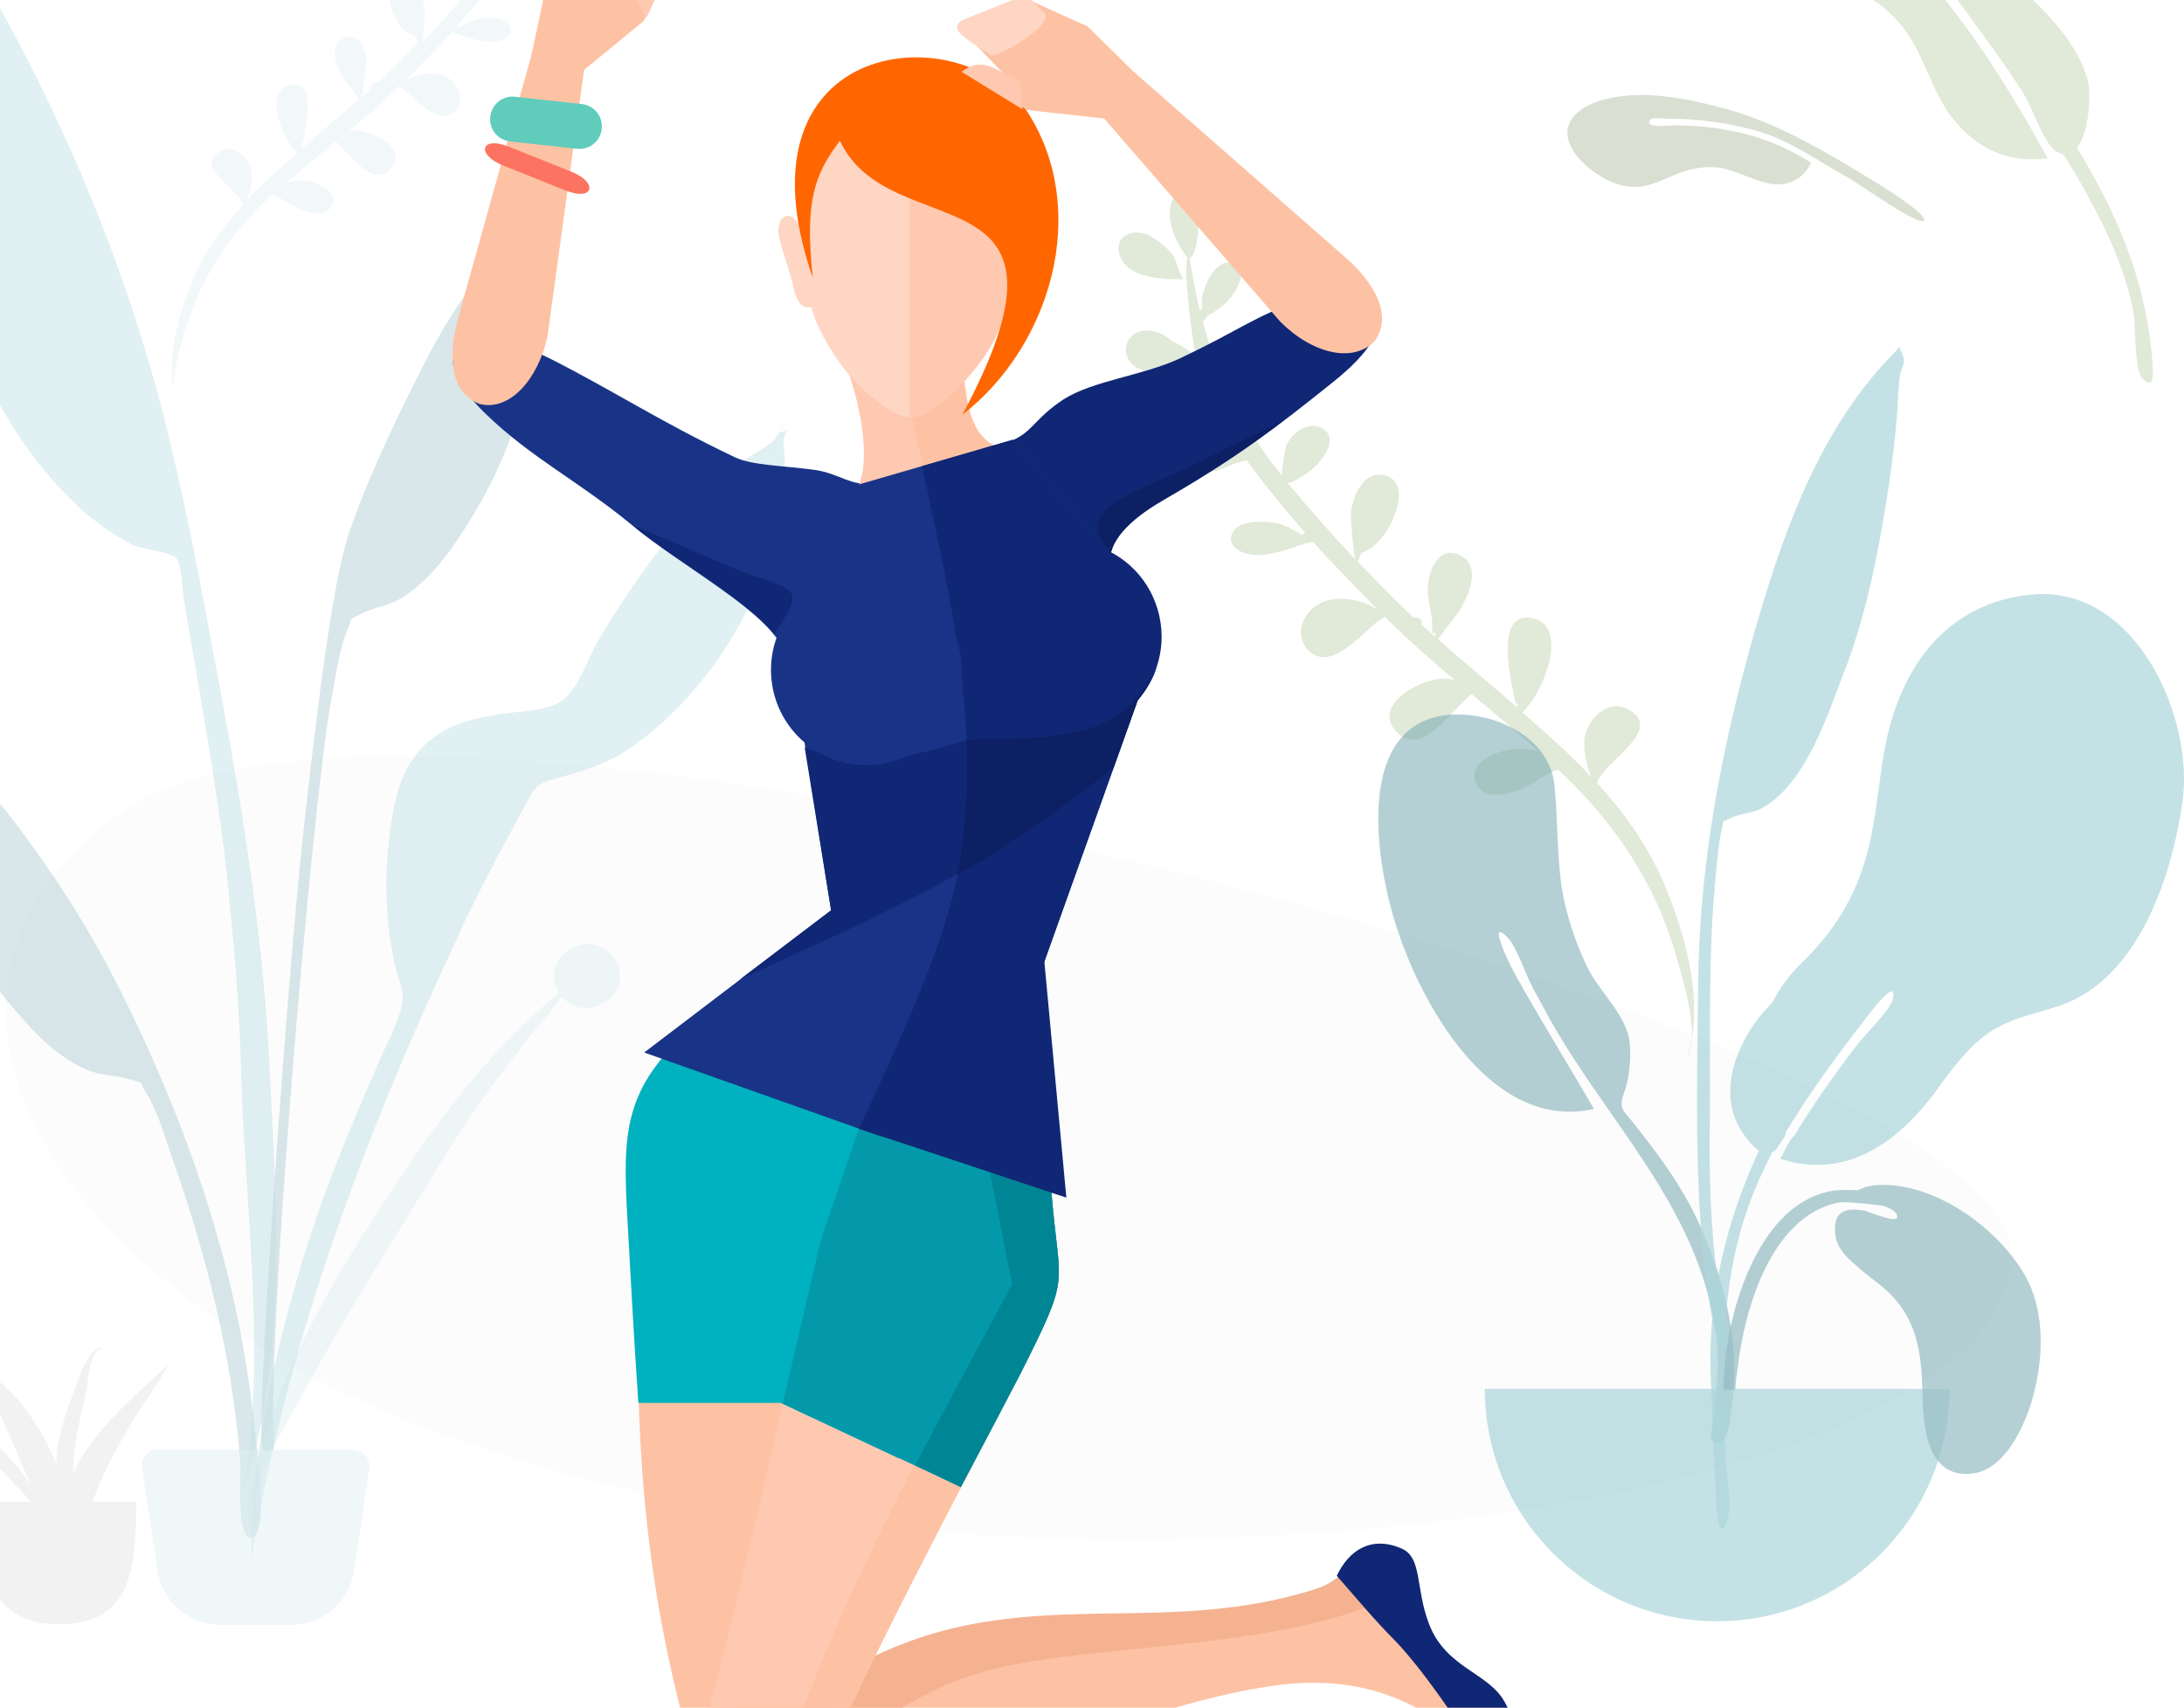 <?xml version="1.0" encoding="utf-8"?>
<!-- Generator: Adobe Illustrator 24.2.0, SVG Export Plug-In . SVG Version: 6.00 Build 0)  -->
<svg version="1.1" id="Layer_1" xmlns="http://www.w3.org/2000/svg" xmlns:xlink="http://www.w3.org/1999/xlink" x="0px" y="0px"
	 viewBox="0 0 298 233" style="enable-background:new 0 0 298 233;" xml:space="preserve">
<style type="text/css">
	.st0{opacity:0.504;}
	.st1{opacity:0.504;fill-rule:evenodd;clip-rule:evenodd;fill:#F2F2F2;enable-background:new    ;}
	.st2{fill-rule:evenodd;clip-rule:evenodd;fill:#E1E9D9;}
	.st3{opacity:0.2;fill-rule:evenodd;clip-rule:evenodd;fill:#C1DEE2;enable-background:new    ;}
	.st4{opacity:0.7;}
	.st5{opacity:0.7;fill-rule:evenodd;clip-rule:evenodd;fill:#69A1AC;enable-background:new    ;}
	.st6{opacity:0.7;fill-rule:evenodd;clip-rule:evenodd;fill:#89C5CC;enable-background:new    ;}
	.st7{opacity:0.5;}
	.st8{opacity:0.5;fill-rule:evenodd;clip-rule:evenodd;fill:#69A1AC;enable-background:new    ;}
	.st9{opacity:0.5;fill-rule:evenodd;clip-rule:evenodd;fill:#C1DEE2;enable-background:new    ;}
	.st10{opacity:0.5;fill-rule:evenodd;clip-rule:evenodd;fill:#89C5CC;enable-background:new    ;}
	.st11{fill-rule:evenodd;clip-rule:evenodd;fill:#F2F2F2;}
	.st12{fill-rule:evenodd;clip-rule:evenodd;fill:#D9DFD1;}
	.st13{fill-rule:evenodd;clip-rule:evenodd;fill:#FDC2A4;}
	.st14{fill-rule:evenodd;clip-rule:evenodd;fill:#F5B290;}
	.st15{fill-rule:evenodd;clip-rule:evenodd;fill:#102775;}
	.st16{fill-rule:evenodd;clip-rule:evenodd;fill:#FFC9B1;}
	.st17{fill-rule:evenodd;clip-rule:evenodd;fill:#193387;}
	.st18{fill-rule:evenodd;clip-rule:evenodd;fill:#0C2063;}
	.st19{fill-rule:evenodd;clip-rule:evenodd;fill:#00B1BF;}
	.st20{fill-rule:evenodd;clip-rule:evenodd;fill:#0399AA;}
	.st21{fill-rule:evenodd;clip-rule:evenodd;fill:#008594;}
	.st22{fill-rule:evenodd;clip-rule:evenodd;fill:#FFD6C4;}
	.st23{fill-rule:evenodd;clip-rule:evenodd;fill:#FF6600;}
	.st24{fill-rule:evenodd;clip-rule:evenodd;fill:#60CCBC;}
	.st25{fill-rule:evenodd;clip-rule:evenodd;fill:#FC7361;}
</style>
<g class="st0">
	<path class="st1" d="M274.2,169.9c4,29.8-92.7,49.3-175.9,35.7C15.1,192-23.1,139,16.6,110.8C56.3,82.5,270.2,140.1,274.2,169.9z"
		/>
</g>
<path class="st2" d="M156.7,32.1c-2.1-1.1-5,0.2-3.8,3c1.3,3,6,3,8.6,3c-0.3,0-1.1-2.8-1.4-3.2C159.2,33.7,158,32.8,156.7,32.1z
	 M181.2,85.8C181.8,86.2,181.3,85.8,181.2,85.8L181.2,85.8z M154.6,45.7c-1.2,1-1.3,2.6-0.3,3.8c1.2,1.4,3.4,1.3,5.1,1.2
	c0.7-0.1,4.7-0.4,3.8-1c0.1,0,0.2,0.1,0.4,0.2c0.1,0.3,0.2,0.6,0.3,1c0,0,0,0-0.1,0c0,0,0,0,0.1,0c1,3.2,2.3,6.2,4.1,9
	c-0.7-0.3-1.4-0.5-2.1-0.6c-2.1-0.3-6.5,1.4-4.1,4.1c2.2,2.7,5.7-0.2,8.3-0.6c2.5,3.4,5.2,6.7,8,9.9c-0.2,0.1-0.3,0.2-0.4,0.3
	c-1.1-0.6-2.3-1.4-3.4-1.6c-1.5-0.3-4.6-0.5-5.8,0.8c-1.4,1.7,0.1,3,1.8,3.4c2.4,0.5,5.6-0.7,7.9-1.5c0.3,0,0.6,0,0.7-0.2
	c0.1,0,0.1,0,0.2,0c2.9,3.2,5.9,6.2,8.8,9.2c0,0-0.1,0-0.1,0c-0.8-0.5-1.6-0.9-2.5-1.1c-2.1-0.5-4.5-0.5-6.2,1
	c-1.7,1.5-2.3,4.1-0.5,5.8c3.5,3.4,8.6-4.3,10.4-4.6c3,3,6.2,5.8,9.5,8.6c-0.4-0.1-0.7-0.2-1.1-0.2c-3.2-0.3-10.6,3.6-6.7,7.4
	c3.4,3.3,7.3-3.1,10.1-5.3c3.1,2.6,6.1,5.1,9.1,7.8c-1.6-0.4-3.2-0.5-4.9,0c-1.8,0.5-4.7,1.9-3.6,4.4c1.2,2.5,4.7,1.4,6.5,0.6
	c1-0.4,3-1.9,4.7-2.5c4.8,4.5,8.9,9.5,12,15.3c2,3.6,3.4,7.5,4.5,11.5c0.7,2.6,2,6.8,1.7,10.2c1.3-6.7-1-14.7-3.4-20.6
	c-2.2-5.5-5.6-10.3-9.5-14.6c1-3,9.3-7.2,4.3-10c-2.6-1.5-5.3,1-5.9,3.5c-0.4,1.8,0.2,4,0.8,5.7c-1.2-1.3-2.5-2.6-3.8-3.8
	c-1.8-1.7-3.7-3.4-5.6-5c3.1-2.9,6.1-11.3,1.9-12.7c-6.2-2-3.2,9.4-2.8,11.5c0.1,0,0.2,0,0.3-0.1c0,0.2-0.1,0.4-0.1,0.6
	c-3.6-3.1-7.3-6.2-10.8-9.3c0.3-0.2,0.8-1.1,1.2-1.6c0.9-1.1,1.8-2.2,2.4-3.5c1-2,2-5.2-0.7-6.4c-2.9-1.3-4.2,2.3-4.3,4.5
	c0,1.5,0.4,2.9,0.6,4.4c0.1,0.5-0.2,2.5,0.4,1.6c0,0.3,0,0.6,0,0.7c-0.6-0.6-1.3-1.2-1.9-1.7c0-0.1,0.1-0.2,0.1-0.2
	c0-0.6-0.6-0.9-1.1-0.7c-0.8-0.8-1.7-1.6-2.5-2.4c-1.7-1.7-3.4-3.5-5.2-5.3c0.4-0.3,0.2-0.8,0.6-1.1c0.3-0.3,1-0.5,1.4-0.8
	c1-0.8,1.9-2,2.5-3.1c1-1.9,2.3-5.8-0.6-6.7c-3.1-0.9-4.6,2.9-4.8,5.3c0,0.5,0.3,4.6,0.6,6.1c-3.2-3.4-6.3-6.9-9.2-10.4
	c0.9,0,3.3-1.8,3.8-2.3c1.2-1.2,3.1-3.8,1-5.1c-1.9-1.2-4.2,0.5-5,2.3c-0.1,0.3-0.6,2.9-0.6,4.1c-1.2-1.5-2.3-3-3.3-4.5
	c-0.7-1-1.3-2-2-3.1c0.1-0.1,0.3-0.2,0.4-0.4c3.1-0.5,7.1-5.4,3.4-7.1c-1.8-0.8-3.7,0.9-4.5,2.2c-0.2,0.3-0.5,1.7-0.7,2.8
	c-1.8-3.5-3.1-7.2-4.1-11c0.3-0.1,0.5-0.3,0.5-0.6c1.5-0.9,2.7-1.6,3.8-3.3c0.7-1,1.8-3.4-0.1-4c-2.5-0.7-4.1,3.1-4.3,5
	c0,0.2,0,0.9,0,1.4c-0.1,0-0.2,0-0.3,0c-0.6-2.4-1-4.8-1.4-7.1c1.4-0.4,1.6-7.7,0.7-8.7c-2-2.3-3.5,1-3.4,2.8c0.1,2.1,1.1,4,2.2,5.6
	c0.1,0.2,0.1,0.2,0.1-0.1c0,0.1,0.1,0.2,0.1,0.3c-0.1,1.1-0.2,2.2-0.1,3.2c0.2,2.8,0.5,5.5,0.9,8.3c0.1,0.7,0.2,1.3,0.4,2
	c-1.1-0.9-2.6-1.8-3.2-2C158.5,45.2,156.1,44.5,154.6,45.7z M230.8,141.7c-0.1,1-0.2,1.8-0.6,2.6
	C230.5,143.4,230.6,142.6,230.8,141.7z"/>
<path class="st3" d="M77.7-25.9c1.5-0.8,3.6,0.1,2.7,2.1c-0.9,2.1-4.3,2.2-6.2,2.1c0.2,0,0.8-2,1-2.3C75.9-24.8,76.8-25.4,77.7-25.9
	z M60.2,13.1C59.7,13.5,60.2,13.1,60.2,13.1L60.2,13.1z M79.5-16c0.9,0.7,1,1.9,0.2,2.7c-0.9,1-2.5,0.9-3.7,0.9
	c-0.5,0-3.5-0.3-2.8-0.7c-0.1,0-0.2,0.1-0.3,0.1c-0.1,0.2-0.1,0.5-0.2,0.7c0,0,0,0,0.1,0c0,0,0,0-0.1,0C72-10,71-7.8,69.7-5.8
	c0.5-0.2,1-0.3,1.5-0.4c1.5-0.2,4.7,1,3,3c-1.6,1.9-4.2-0.1-6-0.4c-1.8,2.5-3.8,4.9-5.9,7.2c0.1,0,0.2,0.1,0.3,0.2
	c0.8-0.4,1.7-1,2.5-1.2c1.1-0.2,3.4-0.4,4.2,0.6c1,1.2-0.1,2.2-1.3,2.4C66.3,6,64,5.2,62.3,4.6c-0.2,0-0.4,0-0.5-0.2
	c0,0-0.1,0-0.1,0c-2.1,2.3-4.3,4.5-6.5,6.7c0,0,0,0,0.1,0c0.6-0.4,1.2-0.7,1.8-0.8c1.5-0.4,3.3-0.4,4.5,0.7c1.2,1.1,1.7,3,0.4,4.2
	c-2.5,2.4-6.3-3.1-7.6-3.4C52.2,14,49.9,16,47.5,18c0.3-0.1,0.5-0.1,0.8-0.2c2.3-0.2,7.8,2.6,4.9,5.4c-2.5,2.4-5.4-2.2-7.4-3.9
	c-2.2,1.9-4.5,3.7-6.7,5.6c1.2-0.3,2.3-0.4,3.6,0c1.3,0.4,3.4,1.4,2.6,3.1c-0.8,1.8-3.4,1-4.7,0.4c-0.7-0.3-2.2-1.4-3.5-1.8
	c-3.5,3.3-6.5,6.8-8.8,11.1c-1.4,2.6-2.5,5.5-3.3,8.3c-0.5,1.8-1.4,5-1.3,7.4c-0.9-4.8,0.7-10.6,2.5-14.9c1.6-4,4.1-7.4,7-10.6
	c-0.7-2.1-6.8-5.2-3.2-7.2c1.9-1.1,3.9,0.7,4.3,2.5c0.3,1.3-0.2,2.9-0.6,4.1c0.9-1,1.8-1.9,2.8-2.8c1.3-1.2,2.7-2.4,4.1-3.6
	c-2.3-2.1-4.4-8.2-1.4-9.2c4.5-1.5,2.3,6.8,2,8.3c-0.1,0-0.2,0-0.2-0.1c0,0.1,0.1,0.3,0.1,0.4c2.6-2.3,5.3-4.5,7.9-6.8
	c-0.2-0.2-0.6-0.8-0.9-1.2c-0.7-0.8-1.3-1.6-1.7-2.5c-0.7-1.4-1.4-3.8,0.5-4.6c2.1-0.9,3.1,1.7,3.1,3.2c0,1.1-0.3,2.1-0.4,3.2
	c0,0.3,0.1,1.8-0.3,1.2c0,0.2,0,0.4,0,0.5c0.5-0.4,0.9-0.8,1.4-1.3c0-0.1,0-0.1,0-0.2c0-0.5,0.4-0.6,0.8-0.5
	c0.6-0.6,1.2-1.1,1.8-1.7c1.2-1.2,2.5-2.5,3.8-3.8c-0.3-0.2-0.2-0.6-0.4-0.8c-0.3-0.2-0.8-0.4-1.1-0.6C55,4.2,54.4,3.3,54,2.5
	c-0.7-1.4-1.7-4.2,0.5-4.9C56.7-3,57.8-0.3,58,1.4c0,0.3-0.2,3.3-0.4,4.4c2.3-2.4,4.6-5,6.7-7.5c-0.6,0-2.4-1.3-2.8-1.6
	C60.6-4.1,59.2-6,60.7-7c1.4-0.9,3.1,0.4,3.6,1.6c0.1,0.2,0.4,2.1,0.5,3c0.9-1.1,1.7-2.2,2.4-3.3c0.5-0.7,1-1.5,1.4-2.2
	c-0.1-0.1-0.2-0.2-0.3-0.3c-2.3-0.4-5.2-3.9-2.5-5.1c1.3-0.6,2.7,0.6,3.3,1.6c0.1,0.2,0.3,1.2,0.5,2c1.3-2.5,2.3-5.2,3-8
	c-0.2,0-0.4-0.2-0.4-0.5c-1.1-0.6-2-1.1-2.8-2.4c-0.5-0.7-1.3-2.5,0.1-2.9c1.8-0.5,3,2.2,3.1,3.6c0,0.2,0,0.6,0,1c0.1,0,0.1,0,0.2,0
	c0.4-1.7,0.8-3.4,1-5.2c-1-0.3-1.2-5.5-0.5-6.3c1.5-1.7,2.5,0.7,2.5,2c-0.1,1.5-0.8,2.9-1.6,4.1c-0.1,0.1-0.1,0.1-0.1-0.1
	c0,0.1,0,0.2-0.1,0.2c0,0.8,0.1,1.6,0.1,2.3c-0.1,2-0.4,4-0.7,6c-0.1,0.5-0.2,1-0.3,1.4c0.8-0.7,1.9-1.3,2.3-1.5
	C76.7-16.3,78.4-16.8,79.5-16z M23.8,53.3c0.1,0.6,0.2,1.2,0.5,1.7C24.1,54.5,23.9,53.9,23.8,53.3z"/>
<g class="st4">
	<path class="st5" d="M198.2,97.5c5.9-0.3,13.2,3.1,13.9,9.6c0.5,4.7,0.3,9.3,1,14c0.6,3.7,1.8,7.3,3.4,10.7
		c1.6,3.3,4.8,6.1,5.7,9.5c0.5,2.2,0.2,5.4-0.5,7.5c-0.9,2.6-0.4,2.4,1.4,4.7c3.5,4.4,6.7,8.8,9,14c3.3,7.5,5.4,16.2,4.2,24.4
		c-0.2,1-0.3,4.8-1.8,5c-1.6,0.3-0.9-1.8-0.8-2.5c0.5-4.4,1-8.3,0.4-12.7c-2.5-17.3-14.9-28.6-23-43.3c-0.4-0.8-1.4-2.6-2-3.7
		c-1-1.9-2.1-5.4-3.4-6.8c-2.6-2.6-0.2,2.6,0.3,3.6c0.6,1.3,1.4,2.6,2,3.7c3,5.2,6.4,10.8,9.5,16.1c-13.5,3.1-23-13.2-26.6-23.8
		C187.8,118.8,184.2,98.2,198.2,97.5z"/>
	<path class="st6" d="M277.5,81.1c-9.9,0.8-16.3,7.3-19.2,16.5c-1.6,4.9-1.8,10-2.7,15c-1.3,7.6-4.2,13.4-9.8,18.8
		c-1.7,1.7-3,3.4-3.9,5.3c-1.8,1.8-3.4,3.9-4.5,6.5c-1.5,3.3-1.9,7.2-0.2,10.4c0.5,0.9,1.6,2.6,2.8,3.4c-4.4,9.4-6.9,19.8-6.6,30.1
		c0.2,6.2,0.5,12.5,0.8,18.7c0.1,1.7,0.6,4.4,1.5,1.6c0.7-2.6-0.2-6.6-0.3-9.3c-0.4-13-0.8-24.9,4.6-37.1c0.6-1.3,1.2-2.5,1.8-3.8
		c0,0,0.1,0,0.1-0.1c0,0,0,0,0.1,0.1c0-0.1,0.1-0.2,0.2-0.2c0.2-0.2,0.3-0.4,0.5-0.7c0.5-0.7,1-1.4,1-1.9c0,0,0,0,0,0
		c3.3-5.4,7.1-10.6,11-15.6c0,0,4.2-5.7,3.6-2.6c-0.3,1.5-3.4,4.5-4.7,6.1c-2.8,3.6-6.1,8.2-8.8,12.7c-0.4,0.2-0.9,1.2-1.3,2
		c-0.2,0.4-0.4,0.8-0.6,1.1c9.7,3.2,17.2-3.2,22.3-10.7c0,0,0,0,0,0c1.6-2.1,3.2-4.1,5.1-5.7c3.3-2.7,6.9-3.2,10.8-4.5
		c10.7-3.7,15.2-17.5,16.7-27.8C299.4,97.8,291.4,80,277.5,81.1z"/>
	<path class="st6" d="M258,48.6c-10.2,10.6-15.1,25.2-19,39c-4.3,15.4-7.2,31-7.3,47.1c-0.1,10.5-0.4,21.1,0.3,31.6
		c0.2,3.7,0.6,7.5,1.2,11.2c0,0.3,1.4,8.5,2.6,6.6c0.7-1.1-1.4-8.6-1.5-9.8c-0.9-7-1.1-14-1-21.1c0.1-11.6-0.3-23.2,0.9-34.7
		c0.2-1.7,0.3-3.5,0.7-5.2c0.4-1.8-0.1-1,1.3-1.7c1.4-0.7,3.1-0.6,4.5-1.5c5.7-3.4,8.6-12.3,10.8-18.1c2.6-6.6,4.2-13.7,5.4-20.7
		c0.9-5.1,1.6-10.2,2-15.4c0.1-1.6,0.1-3.3,0.4-5c0.1-0.4,0.5-1.2,0.5-1.6c0-0.8-0.5-1.3-0.6-2C258.8,47.8,258.4,48.2,258,48.6z"/>
	<path class="st6" d="M202.6,189.5c0,17.5,14.2,31.7,31.7,31.7s31.7-14.2,31.7-31.7"/>
	<path class="st5" d="M236.8,189.6h-1.7c0.1-2.1,0.3-4.2,0.6-6.3c1.3-7.9,5.5-19.6,14.7-20.9c0.3,0,1.6-0.1,3.1,0
		c0.7-0.4,1.5-0.6,2.4-0.7c7.8-0.6,16.6,5.7,20.4,12.3c3,5.3,2.5,12.3,0.7,17.9c-1.3,3.8-4,9.2-8.6,9.2c-5.7,0.1-6-7-6.1-11.2
		c-0.1-5.5-0.8-10.3-5.2-14.1c-1-0.9-2.1-1.6-3.1-2.5c-1.6-1.4-3.4-2.7-3.6-5c-0.3-3.1,1.5-3.6,4.1-3.1c0.5,0.1,5,2.1,4.3,0.5
		c-0.2-0.5-1-0.9-1.9-1.2c-2.5-0.3-5.4-0.6-6.2-0.4c-9.1,2-12.7,14.6-13.6,22.6C236.9,187.9,236.8,188.8,236.8,189.6z"/>
</g>
<g class="st7">
	<path class="st8" d="M63.9,39.6c1.8-2.6,5.2-9.2,7.8-10.1c1.7-0.6,1.2,5.6,1.2,6.8c0.1,4.6-0.4,9.1-0.9,13.6
		c-1,8.2-4.2,15.4-8.7,22.4c-2.3,3.6-5,7.2-8.7,9.4c-1.7,1-3.8,1.2-5.4,2.1c-2,1-0.9,0.2-1.8,2.2c-1.2,2.8-1.6,6.5-2.2,9.5
		c-2.6,13.9-8.9,87.4-7.8,101.6c0.1,1.3-1.7,1.6-1.7,0c-0.5-8.1,3.6-64.3,5.6-82.7c2-18.4,4.1-34.6,6.1-41c2.5-7.7,7-17,10.7-24.2
		C59.8,45.9,61.7,42.7,63.9,39.6z"/>
	<path class="st9" d="M77.4,129.8c4.7-3.5,9.9,3.1,5.6,6.6c-2.4,1.9-4.9,1.2-6.3-0.4c-0.9,1.1-1.8,2.3-2.6,3.2c-2.5,3-4.8,6-7.1,9.1
		c-4.7,6.5-8.7,13.3-12.8,20c-4.1,6.6-8.2,13.3-11.9,20.1c-3.2,5.8-7.4,12.5-8.5,18.8c1.6-13.4,7.9-26.3,15.3-38
		c7.4-11.7,15.8-24.5,27.2-33.7C75.2,133.8,75.2,131.4,77.4,129.8z"/>
	<path class="st8" d="M-12.6,97.1c2.7,0.5,7,6.5,9.2,8.8c2.6,2.7,5,5.6,7.2,8.7c4.8,6.5,9.1,13.5,12.7,20.7
		c5.9,11.8,10.7,23.9,14.1,36.8c2.1,7.9,3.5,16,4.3,24.1c0.2,1.5,1.8,13.3-0.6,13.6c-2.1,0.3-1.4-8.9-1.5-10.2
		c-1.1-14.2-4.5-28-9.2-41.3c-1-2.9-2-6.5-3.6-9.1c-1.2-1.9,0-1.2-2.1-1.9c-1.8-0.6-3.8-0.5-5.7-1.2c-4-1.6-7.2-4.8-9.9-8
		c-5.4-6.2-9.7-12.9-12-20.8c-1.2-4.4-2.4-8.8-3-13.3C-12.9,102.9-14.3,96.8-12.6,97.1z"/>
	<path class="st10" d="M-2.2-2.8c10,17.3,18.2,36.4,23.5,55.7c3.2,11.7,5.5,23.7,7.7,35.6c3.5,18.4,6.7,36.9,7.7,55.6
		c0.9,18.9,2.8,40.6-3.4,58.8c3.1-18.5,0.1-38.1-0.4-56.7c-0.2-8.9-1-17.6-1.9-26.5c-0.9-8.6-2.4-17.1-3.8-25.5
		c-0.7-4.1-1.4-8.3-2.1-12.4c-0.2-1.2-0.3-4.9-1.1-5.7c-0.8-0.8-4.8-1.2-6-1.8c-2.5-1.3-4.9-3-7-4.9c-4-3.6-7.6-8.3-10.3-12.9
		c-6.4-10.7-9-23.8-8.9-36.2c0-2.4,3.9-28.4,2.3-28.7c0.1-0.1,0.2-0.2,0.3-0.3C-4.5-6.8-3.3-4.8-2.2-2.8z"/>
	<path class="st10" d="M105.8,59.8c0.2-0.2,1.2-1.8,0.7-1.7c1-0.2-1.4,1.7,1.1,0.5c-1.2,1.2-0.5,2.6-0.5,4.2c0,2.5-0.4,5-0.9,7.5
		c-0.7,3.9-1.9,7.7-3.5,11.3C99.2,89.5,93.2,97,86.1,102c-3.5,2.4-6.9,3.3-10.9,4.4c-2.5,0.7-2.7,2-4.1,4.5
		c-2.8,5.1-5.5,10.2-8,15.5c-2.9,6.3-5.8,12.6-8.5,19c-9.1,21.6-16.5,44-20.3,67.2c-0.1-13.7,3.1-27.7,7-40.7
		c2.9-9.5,6.7-18.6,10.7-27.7c1-2.2,2.5-5,2.9-7.4c0.3-1.7-0.6-3.3-1-5.1c-1.6-7-1.5-14.8-0.1-21.7c1.5-7.7,6-11.3,13.5-12.4
		C70,97,73.5,97.2,76,96c2.7-1.3,3.9-5.5,5.4-8.2c4.2-7.2,9.2-14.2,14.9-20.2c1.6-1.7,3.3-3.2,5.1-4.7C102.6,62,105,60.9,105.8,59.8
		z"/>
	<path class="st9" d="M21.6,197.8h26.6c1.2,0,2.2,1,2.2,2.2c0,0.1,0,0.2,0,0.3l-2.1,14c-0.6,4.3-4.3,7.4-8.6,7.4h-9.6
		c-4.3,0-8-3.2-8.6-7.4l-2.1-14c-0.2-1.2,0.6-2.3,1.8-2.5C21.4,197.8,21.5,197.8,21.6,197.8z"/>
</g>
<path class="st11" d="M-2.4,204.9c0,9.2,0.7,16.7,10.5,16.7c9.8,0,10.5-7.5,10.5-16.7"/>
<path class="st11" d="M11,199.1c-0.4,0.6-0.7,1.3-1,1.9c0-1.3,0.1-2.7,0.3-4c0.3-2.3,0.9-4.6,1.4-6.9c0.4-1.7,0.3-4.6,1.7-5.9
	c0.4-0.3,0.5,0.3,0.5,0.5c0,0.1,0-1-0.4-0.8c-2.1,1.1-2.8,4.5-3.5,6.2c-1,2.5-1.8,5.1-2.2,7.7c-0.1,0.7-0.1,1.3-0.1,2
	c-0.1-0.2-0.1-0.4-0.2-0.5c-1.2-2.9-2.9-5.7-4.9-8.2c-0.5-0.6-6.9-6.9-7.4-5.9c0,0.1,0.2,0.3,0.3,0.3c0,0,0,0,0,0
	c0.4,0.6,1.4,1.5,1.8,2.1c0.8,1.3,1.5,2.7,2.1,4.1c1.4,2.9,2.7,5.9,3.9,8.8c0.3,0.7,0.6,1.4,0.9,2.1c-3.2-4.6-7.4-8.8-13.3-11.2
	c2,1,3.3,2.9,4.7,4.4c1.6,1.8,3.3,3.5,5,5.2c1.9,2.1,4.2,4.3,6,6.6c1.8,3.8,3.5,7.5,4.6,11.5c-0.4-1.4,0-3.3-0.1-4.7
	c-0.1-1.1-0.2-2.3-0.4-3.4c0.2,0.5,0.4,1,0.5,1.5c-0.1-0.8-0.2-1.6-0.3-2.4c0.3-0.7,0.5-1.4,0.7-2c0.9-2.9,1.9-5.8,3.3-8.5
	c1.3-2.6,2.8-5.1,4.4-7.6c0.8-1.1,1.5-2.3,2.3-3.4c0.5-0.8,1-1.9,1.7-2.7C18.8,190,13.9,194.2,11,199.1z"/>
<path class="st2" d="M284.8,10.7c-1.3-4.3-4.3-7.7-7.5-10.8c-6.1-6-9.4-9.8-11.6-18.6c-1.3-5.2-2.6-10.7-6.7-14.4
	c-3-2.7-8.1-5-12.1-3.1c-6.1,3.7-7.8,11.1-7.1,17.8c0.8,8.3,4.6,13.4,12.1,16.5c4.2,1.7,7,4,9.3,8c1.8,3.2,2.9,7.1,5.2,10
	c3.4,4.3,7.7,6.2,13,5.5c-5-9.1-10.7-18.3-17.7-26c-0.7-0.8-4.5-3.7-3.7-5c0.9-1.4,4.8,4,4.8,4c2,2.3,3.9,4.8,5.7,7.3c0,0,0,0,0,0
	c1.9,2.6,3.8,5.2,5.6,7.8c0.7,1.1,1.5,2.2,2.2,3.4c1,1.7,2.6,6.5,4.3,7.6c0.4,0.2,0.7,0.3,1,0.4c1.1,1.9,2.3,3.7,3.3,5.7
	c2.8,5,5.1,10.2,6.2,15.8c0.3,1.6,0.1,7.8,1.2,9c2,2.2,1.4-2,1.3-3.3c-1-10.4-4.8-19.3-10.2-28.1C285.1,18,285.4,12.5,284.8,10.7z"
	/>
<path class="st12" d="M214.8,15.8c2.2-2.5,7.3-3,10.5-2.8c3.9,0.2,8,1.2,11.7,2.3c6.1,1.9,12.1,5.4,17.5,8.7c0.7,0.4,8.7,5.2,8,6.1
	c-0.7,0.8-8.6-4.9-10.4-5.9c-3.8-2.1-7.2-4.6-11.3-6c-4.3-1.4-8.8-2-13.3-2c-0.6,0-2.5-0.4-2.5,0.5c0,0.8,3.1,0.4,3.6,0.4
	c2.3,0,4.6,0.2,6.8,0.6c4.2,0.7,8.1,2.2,11.7,4.5c-1,2.3-3.4,3.4-5.9,2.8c-2.2-0.5-4.3-1.7-6.4-2.1c-1.5-0.2-2.9-0.1-4.4,0.3
	c-3.8,1.1-5.9,3.3-10.1,1.8C217.1,23.8,211.7,19.4,214.8,15.8z"/>
<g>
	<path class="st13" d="M87.6,155.5c-1,29.3-1.7,52.5,6.2,81.3c3.2,11.8,9.8,10.2,19.6,6.5c-0.4-33.9,1-65.4,2.6-99.2
		C107.6,144.2,88.1,141.7,87.6,155.5z"/>
	<path class="st13" d="M116.6,249.6c-9.1,3.7-17.3,1.9-19.7-3.2c-2.3-5-2.4-10.8,0.3-12.9c3.2-2.4,7.8,1,12.6-1.8
		c25.1-18.2,45.2-7,69.6-14.8c3.8-1.1,5.6-4.8,9-5.2c6.4-0.8,4.1,4.3,6.4,10.3c2.3,5.9,8.1,6.6,10.3,10.6c1.9,3.5,5.4,9.7,3.4,10.5
		c-8.4-4.5-14.8-13.4-28.9-13.5C162.5,229.3,127.4,245.2,116.6,249.6z"/>
	<path class="st14" d="M99.1,249.1c-1-0.8-1.7-1.7-2.2-2.8c-2.3-5-0.1-10.8,2.6-12.9c3.2-2.4,5.5,1,10.4-1.8
		c25.1-18.2,45.2-7,69.6-14.8c3.8-1.1,5.6-4.8,9-5.2c4.9-0.6,4.7,2.3,5.4,6.3l-4.5,0.2c-16.2,7.3-40.5,6-54.9,9.9
		C123.5,231.1,118,236.8,99.1,249.1z"/>
	<path class="st15" d="M182.4,215c1.7-3.6,4.8-5.5,8.9-3.7c2.8,1.3,1.8,5.4,3.7,10.3c2.3,6,8.1,6.6,10.3,10.6
		c1.9,3.5,5.2,10.3,3.3,11.1l-7.6-5.2c-1.9-2.8-6.5-9.9-10.6-14.2C187.6,221.1,185.3,218.3,182.4,215z"/>
	<path class="st16" d="M110.2,254.4c-3.2-1-6-2.2-8.4-3.3c-2.1-0.6-4.1-1.7-5.3-3.5c-0.9-2.3-1.3-5.5-1.1-9.3
		c6.2-22.8,11.1-46,16.6-69.1l14.2-41.6l15.9,4.6l1.4,30.9c1.1,12.9,2.7,10.5-4.3,24.4c-3.2,6.2-18.3,34.5-24.5,48.4
		c0.6,0.2,1.2,0.4,1.9,0.6c30.9,2.3,39.1,23.8,62.7,33.5c3.6,1.6,7.3,0,10.2,1.8c5.4,3.5,0.3,6-1.7,12c-2,6,1.9,10.3,1.1,14.7
		c-0.8,3.9-2.2,10.9-4.1,10.2c-3.5-8.9-2.7-19.8-13.4-28.9C158.4,268.5,121.3,258.1,110.2,254.4z"/>
	<path class="st13" d="M123.5,135.6l2.7-8l15.9,4.6l1.4,30.9c1.1,12.9,2.7,10.5-4.3,24.4c-3.2,6.2-18.3,34.5-24.5,48.4
		c0.6,0.2,1.2,0.4,1.9,0.6c30.9,2.3,39.1,23.8,62.7,33.5c3.6,1.6,7.3,0,10.2,1.8c0.5,0.3,1,0.7,1.3,1l-5.9,3.1l-45.4-24.4
		c-15.3-8.2-15.5-8.6-32.7-10.8c8.6-24.7,18.8-42.5,31.2-65.5l-3.6-18.2l-6.3-22.6L123.5,135.6L123.5,135.6z M187.5,289.8
		c0.6,3.2,2,5.9,1.4,8.7c-0.8,3.9-2.2,10.9-4.1,10.2c-2-5-2.6-10.7-4.7-16.4c2.1-0.3,3.5-0.5,3.7-0.6
		C184.2,291.4,185.6,290.7,187.5,289.8z"/>
	<path class="st17" d="M182.8,270.4c3.6-1.6,7.2-1.1,9.1,2.9c1.3,2.8-2.1,5.3-3.8,10.2c-2.1,6.1,2,10.3,1.1,14.8
		c-0.8,3.9-2.6,11.3-4.6,10.6l-2.5-8.9c0.4-3.4,1.4-11.7,1-17.7C182.9,278.5,182.9,274.8,182.8,270.4z"/>
	<path class="st17" d="M75,48.9c8.7,4.4,15,8.6,25.3,13.5c2.4,1.1,6.2,1.1,10.8,1.7c3.5,0.5,5,2.3,7.9,1.8
		c1.4,13.4-10.6,27.5-12,23.1c-1.7-5.3-14-11.7-20.7-17.3c-7.5-6.2-13.7-9.1-20.1-15.3C58,48.5,61.2,42,75,48.9z"/>
	<path class="st15" d="M181.8,52.2c-7.6,6.1-13.1,10.3-23,16c-3.3,1.9-7.8,5.1-7.3,8.9c-12.7-4.4-18.3-15.5-13.9-16.8
		c3.3-1.2,3.4-3.1,7.5-5.8c4.1-2.6,10.7-3.2,15.9-5.6c8.8-4.2,9.1-5.2,17.4-8.4c5.9-2.3,9.1-0.4,9.6,2.3
		C188.4,45.1,187.2,47.9,181.8,52.2z"/>
	<path class="st18" d="M175.2,57.3c-4.8,3.7-9.6,6.9-16.5,10.9c-2.7,1.6-6.3,4.1-7.1,7.1c-5.7-5.4,2.7-8,10.1-11.3L175.2,57.3z"/>
	<path class="st19" d="M87.1,191.4c-0.6-8.8-1.1-17.8-1.6-27.1c-0.5-10.9,0-17.3,11.3-25.9l17.1-14.1l22.6,6.3
		c-12.8,32.6-5.4,47.4-13.8,68.4l-16.2-7.6H87.1z"/>
	<path class="st20" d="M131.1,202.9c2.7-5.1,5.4-10.2,8.1-15.4c7-13.9,5.4-11.4,4.3-24.4l-1.4-30.9l-15.9-4.6L112,169.2l-5.2,22.3
		L131.1,202.9z"/>
	<path class="st21" d="M131.1,202.9c2.7-5.1,5.4-10.2,8.1-15.4c7-13.9,5.4-11.4,4.3-24.4l-1.4-30.9l-15.9-4.6l-2.7,8l4.7-1.2
		l6.3,22.6l3.6,18.2c-4.7,8.8-9.1,16.8-13.2,24.7L131.1,202.9z"/>
	<g>
		<path class="st13" d="M115.9,51.2c2.1,6,2.7,11.6,1.3,15l-10.3,4.4c-4.2,6.1,14.8,21,25.4,21.1l7-3.1c5.3-4.2-0.3-27.1-0.5-27.1
			c-5.7-0.2-7.2-4.5-7.5-14.1L115.9,51.2z"/>
		<path class="st16" d="M115.6,50.2c2.1,6,3,12.6,1.6,16l-10.3,4.4c-4.2,6.1,14.8,21,25.4,21.1l2.6-1.2c-3.3-7.9-5.9-16.6-8.7-26.2
			c-0.9-3.2-1.3-4.8-1.9-7.9c-0.2-2.6-0.4-5-0.5-7.3L115.6,50.2z"/>
	</g>
	<path class="st17" d="M116.3,86.1c-4.7,1.4-7.7,2.1-9.6,2.3c2.5-7.2,0.2-4.6-4.1-8.5c-3.9-3.5-7.9-2.9-3.1-7.7
		c4.1-4,10.6-3.7,19-6.4L116.3,86.1z"/>
	<polygon class="st17" points="108.8,82.8 115.1,66.7 138.2,60 154.6,79.1 156.3,84.4 155.3,95.4 142.5,131.2 137.4,160 
		119.5,154.8 87.9,143.6 113.4,124.2 109.8,101.5 	"/>
	<path class="st15" d="M155.3,94.9l0,0.4l-3.3,9.3c-18.8,14.8-29.2,19-51,29l12.4-9.4l-3.6-22.2c7,2.8,13.7,1.7,22.5-1.2
		C144.3,100.8,150.7,100.5,155.3,94.9z"/>
	<path class="st15" d="M125.8,63.6l12.4-3.6l13.1,15.2c4.3,2.1,7.2,6.6,7.2,11.7c0,3.3-1.3,6.4-3.3,8.7l-12.7,35.6l3,32.2l-28.3-9.4
		c5.1-11,11.1-23.7,13.2-33.5c3.7-17.7,0.3-34.8-4.3-55.5C126,64.5,125.9,64,125.8,63.6z"/>
	<path class="st18" d="M157.8,91.2c-0.6,1.6-1.5,3.1-2.6,4.4l-3.3,9.2c-8.1,6.4-14.7,10.8-21.3,14.6c1.2-6.1,1.5-12.2,1.3-18.4
		l0.4-0.1C146.6,100.8,152.9,100.3,157.8,91.2z"/>
	<circle class="st17" cx="118.2" cy="91.4" r="13"/>
	<g>
		<path class="st22" d="M139.7,29.7c1.3-1.3,2.6,0.2,2.1,2.5c-0.4,2.1-1.4,4.6-2,7c-0.4,1.6-0.9,2.8-2.3,2.6
			c-0.8,2.6-1.7,4.6-3.1,6.7c-1.4,2-2.6,3.4-4,4.7c-3,2.6-4.6,3.7-6.2,3.7c-1.7,0-3.4-1.2-6.1-3.5c-1.8-1.6-3.1-3.1-4.8-5.8
			c-1.2-2-2-3.5-2.6-5.7c-1.4,0.3-2-0.9-2.4-2.5c-0.5-2.4-1.5-4.9-2-7c-0.5-2.6,1.2-4.1,2.6-1.9c-0.1-2.3-0.1-4.5,0.3-6.6
			c1.4-7.8,6.5-13.8,14.9-13.8c9.2,0,13.7,3.7,15.1,12.5C139.7,25.2,139.8,27.5,139.7,29.7z"/>
		<path class="st16" d="M139.7,29.7c1.3-1.3,2.6,0.2,2.1,2.5c-0.4,2.1-1.4,4.6-2,7c-0.4,1.6-0.9,2.8-2.3,2.6
			c-0.8,2.6-1.7,4.6-3.1,6.7c-1.4,2-2.6,3.4-4,4.7c-3,2.6-4.6,3.7-6.2,3.7l-0.1,0V9.9c9.2,0,13.7,3.7,15.1,12.5
			C139.7,25.2,139.8,27.5,139.7,29.7z"/>
	</g>
	<path class="st23" d="M114.6,19.2c6.9,14.8,35.1,3.1,16.7,37.4c12.1-9.4,17.4-27.7,9.1-41c-8.6-13.8-41-10.9-29.5,22.3
		C109.8,27.4,111.1,23.9,114.6,19.2z"/>
	<g>
		<g>
			<polygon class="st13" points="148.4,3.6 140.4,0 130.6,3.5 136.9,10 135.1,11.5 140.1,15 150.9,16.2 155.6,10.7 			"/>
			<path class="st16" d="M139.2,11.1c-3.5-1.6-5.2-3.5-8-1.3l8.3,5.1L139.2,11.1z"/>
			<path class="st22" d="M142.7,2l-1.8-1.9c-0.9-0.3-1.3-0.7-2-0.4l-7,2.8c-0.9,0.3-1.7,0.9-1.1,1.8c0.7,1,3.3,2.5,4.5,3.3
				C136.2,7.6,142.8,4.2,142.7,2z"/>
		</g>
		<path class="st13" d="M174.7,43.9l-24.1-27.8l4.1-6.3l29.2,25.6c3.5,3.2,6.2,7.5,3.7,11.1C184.7,49.6,179.1,48.3,174.7,43.9z"/>
	</g>
	<g>
		<g>
			<g>
				<polygon class="st13" points="74.6,-2.3 79.4,-9.6 89.5,-12 87.8,-3.2 90.1,-2.9 87.9,2.8 79.5,9.7 72.5,7.6 				"/>
				<path class="st16" d="M86.4-1c2-3.3,2.5-5.8,6-5.4l-4.2,8.8L86.4-1z"/>
				<path class="st22" d="M78.5-6.7l0.5-2.6c0.6-0.7,0.7-1.3,1.5-1.5l7.3-1.5c0.9-0.3,1.9-0.2,1.9,0.9c0,1.2-1.4,3.9-2,5.3
					C87-5.6,79.7-4.8,78.5-6.7z"/>
			</g>
			<path class="st13" d="M74.7,45.9l5-36.4l-6.9-3L62.4,43.8c-1.2,4.6-1.1,9.7,3,11.3C69.4,56.2,73.4,51.9,74.7,45.9z"/>
		</g>
		<path class="st24" d="M70.3,13.2l9.1,1c1.7,0.2,2.9,1.7,2.7,3.4l0,0c-0.2,1.7-1.7,2.9-3.4,2.7l-9.1-1c-1.7-0.2-2.9-1.7-2.7-3.4
			l0,0C67.1,14.2,68.6,13,70.3,13.2z"/>
		<path class="st25" d="M69.4,20l8.5,3.4c3.8,1.5,3.1,4.1-0.7,2.6l-8.5-3.4C64.9,21.1,65.6,18.5,69.4,20z"/>
	</g>
	<path class="st15" d="M105.6,86.5c-3.7-4.7-13.2-9.9-19-14.6l0.3,0l13.2,5.6c7.3,3.1,10.4,1.9,6,8.3L105.6,86.5z"/>
</g>
</svg>
